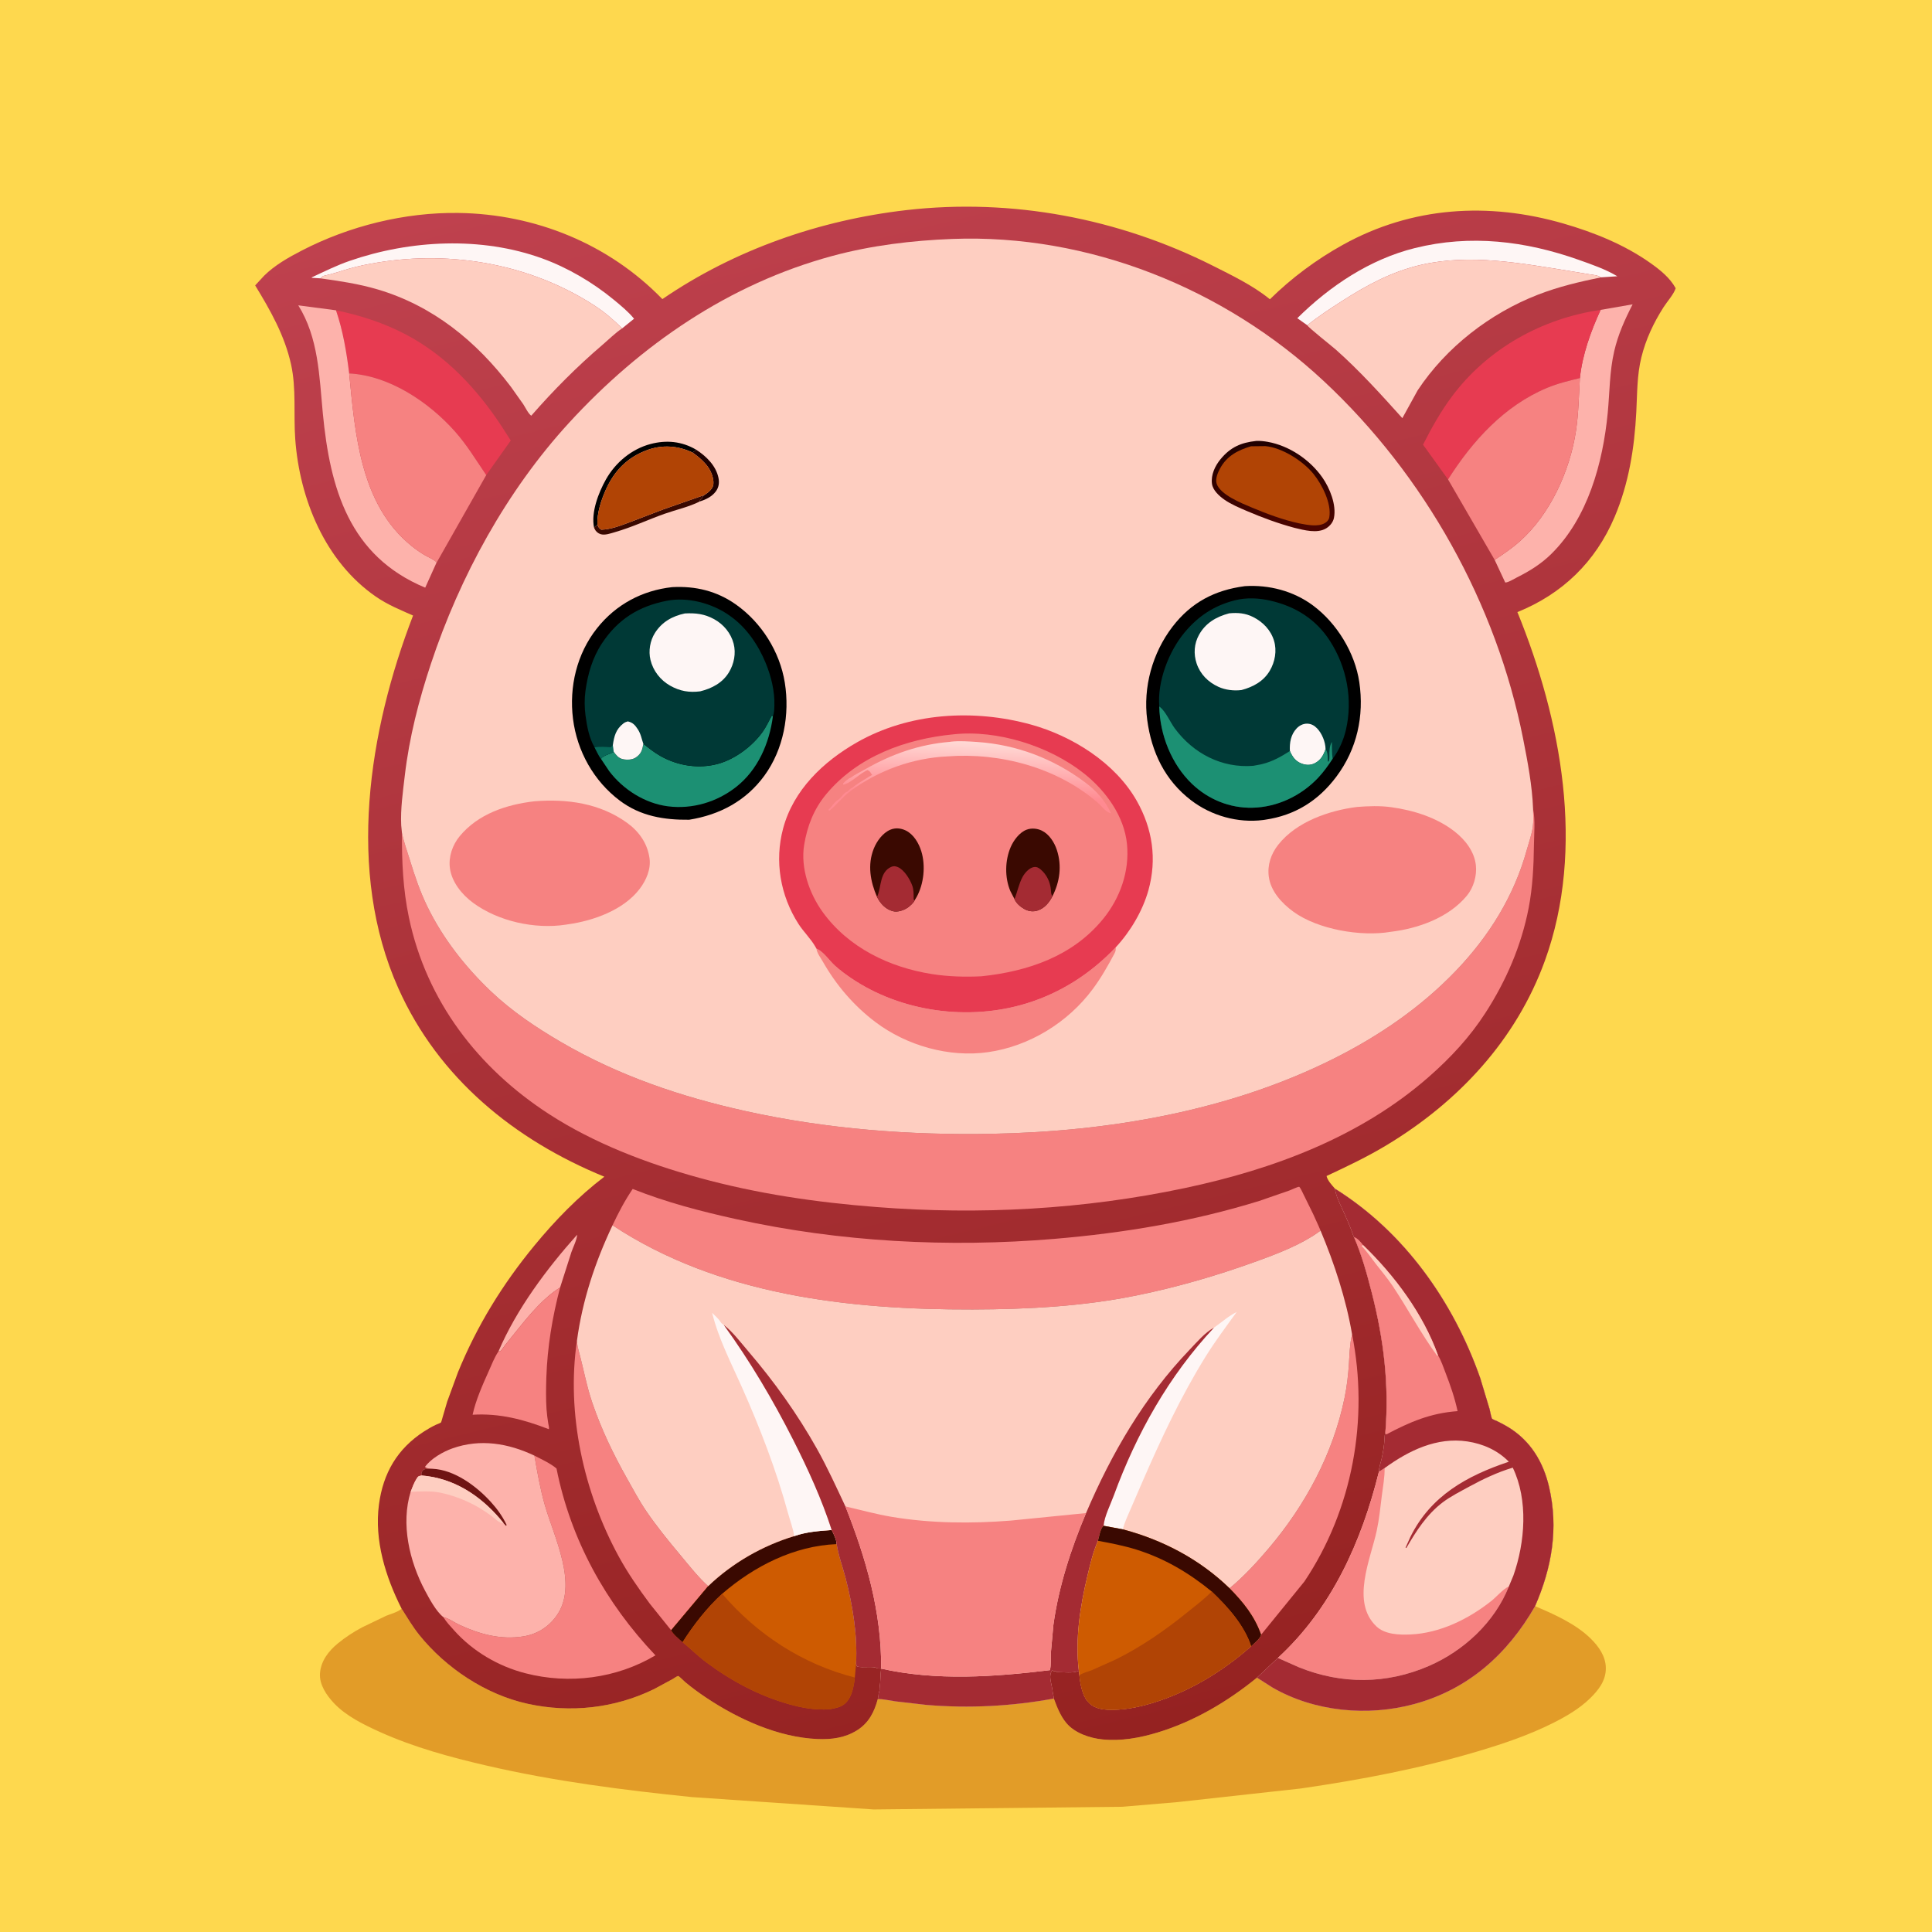 <svg version="1.1" xmlns="http://www.w3.org/2000/svg" style="display: block;" viewBox="0 0 2048 2048" width="1024" height="1024">
<defs>
	<linearGradient id="Gradient1" gradientUnits="userSpaceOnUse" x1="1293.99" y1="1818.37" x2="881.691" y2="119.977">
		<stop class="stop0" offset="0" stop-opacity="1" stop-color="rgb(149,34,33)"/>
		<stop class="stop1" offset="1" stop-opacity="1" stop-color="rgb(191,65,78)"/>
	</linearGradient>
	<linearGradient id="Gradient2" gradientUnits="userSpaceOnUse" x1="1344.97" y1="467.724" x2="1351.76" y2="563.355">
		<stop class="stop0" offset="0" stop-opacity="1" stop-color="rgb(32,0,0)"/>
		<stop class="stop1" offset="1" stop-opacity="1" stop-color="rgb(76,4,0)"/>
	</linearGradient>
	<linearGradient id="Gradient3" gradientUnits="userSpaceOnUse" x1="1042.48" y1="843.434" x2="1044.98" y2="788.317">
		<stop class="stop0" offset="0" stop-opacity="1" stop-color="rgb(255,138,145)"/>
		<stop class="stop1" offset="1" stop-opacity="1" stop-color="rgb(255,216,212)"/>
	</linearGradient>
</defs>
<path transform="translate(0,0)" fill="rgb(254,216,78)" d="M -0 -0 L 2048 0 L 2048 2048 L -0 2048 L -0 -0 z"/>
<path transform="translate(0,0)" fill="rgb(226,156,40)" d="M 1332.44 1778.37 L 1348.95 1788.9 C 1393.47 1814.57 1449.92 1819.74 1499.07 1806.39 C 1556.56 1790.79 1597.97 1753.56 1627.24 1702.62 C 1647.44 1711.1 1670.42 1721.46 1686.21 1736.96 C 1694.84 1745.42 1702.19 1755.89 1702.25 1768.34 C 1702.31 1781.73 1694.41 1791.7 1685.24 1800.58 C 1674.02 1811.46 1659.92 1819.65 1646.02 1826.6 C 1620.53 1839.34 1593.84 1848.35 1566.59 1856.47 C 1504.95 1874.81 1442.76 1886.56 1379.19 1895.84 L 1248 1910.32 L 1189.82 1915.25 L 926.05 1918.08 L 733.5 1905 C 660.515 1897.54 587.583 1888.22 516.029 1871.66 C 477.358 1862.7 438.532 1852.17 402.278 1835.76 C 385.437 1828.14 366.729 1818.97 353.935 1805.37 C 346.208 1797.16 338.343 1785.74 339.189 1773.87 C 340.126 1760.72 348.233 1750.21 358.108 1742.11 C 366.096 1735.55 374.873 1729.83 384 1724.99 L 409.17 1712.88 C 413.789 1710.9 422.267 1708.81 425.692 1705.19 C 431.677 1714.57 437.4 1724.36 444.377 1733.04 C 472.673 1768.22 514.816 1796.29 559.25 1806.07 C 604.599 1816.04 651.59 1810.91 693.366 1790.5 L 713.032 1779.87 C 714.138 1779.25 717.698 1776.74 718.754 1776.62 C 719.724 1776.5 724.501 1781.55 726.328 1783.08 C 733.439 1789.03 740.946 1794.5 748.656 1799.65 C 782.824 1822.44 825.166 1841.76 866.782 1843.46 C 881.737 1844.07 895.876 1842.19 908.702 1834.08 C 921.071 1826.25 926.848 1814.61 930.519 1800.96 C 936.728 1801.12 943.213 1802.68 949.394 1803.53 L 982.129 1807.29 C 1027.28 1811.09 1072.59 1808.72 1117.13 1800.53 C 1120.42 1809.48 1124.08 1818.9 1130.25 1826.33 C 1139.22 1837.15 1155.14 1842.49 1168.64 1843.85 C 1188.32 1845.84 1208.01 1842.28 1226.81 1836.61 C 1265.57 1824.92 1301.2 1803.85 1332.44 1778.37 z"/>
<path transform="translate(0,0)" fill="url(#Gradient1)" d="M 425.692 1705.19 C 408.722 1671.58 396.671 1632.96 401.708 1594.88 C 406.106 1561.63 421.176 1535.62 449.678 1517.27 C 453.7 1514.68 457.795 1512.35 462.119 1510.3 C 463.056 1509.86 466.95 1508.45 467.469 1507.86 C 467.797 1507.49 468.821 1503.59 468.997 1503 L 474.036 1485.8 L 485.397 1454.83 C 505.549 1405.41 532.69 1361.39 566.576 1320.23 C 588.502 1293.6 613.101 1268.28 640.631 1247.35 C 545.356 1208.4 464.801 1142.87 422.198 1047.5 C 366.93 923.792 390.723 774.889 437.859 652.5 C 423.99 646.332 411.055 641.165 398.423 632.445 C 344.596 595.286 317.6 529.02 312.973 465.528 C 311.061 439.284 314.239 412.057 308.522 386.242 C 301.733 355.585 286.673 329.058 270.484 302.546 L 280.022 292.222 C 291.309 281.077 305.757 272.912 319.746 265.67 C 370.228 239.533 429.011 224.952 485.906 225.736 C 567.331 226.858 645.2 258.417 702.155 317.07 C 778.748 264.607 869.052 233.23 961 222.704 C 1072.6 209.927 1185.78 231.377 1285.93 281.824 C 1305.65 291.758 1327.96 302.546 1345.19 316.471 L 1346.14 317.264 C 1369.09 294.642 1395.56 274.987 1423.76 259.379 C 1496.85 218.922 1577.93 213.962 1657.44 236.99 C 1689.69 246.33 1722.13 259.389 1749.64 278.926 C 1759.92 286.229 1770.11 294.346 1776.29 305.549 C 1774.17 312.141 1767.29 319.591 1763.42 325.667 C 1752.81 342.317 1744.68 359.582 1739.92 378.789 C 1735.24 397.677 1735.54 417.338 1734.55 436.625 C 1732.58 474.891 1726.6 512.575 1711.52 548.062 C 1691.34 595.536 1656.27 629.553 1608.51 648.849 C 1655.02 762.942 1680.83 899.293 1637.66 1018.36 C 1607.12 1102.57 1545.93 1168.01 1469.99 1213.84 C 1449.3 1226.33 1428.06 1236.4 1406.2 1246.61 C 1407.24 1251.43 1411.93 1256.32 1415.12 1260.05 C 1488.42 1305.78 1540.8 1379.85 1569.13 1460.88 L 1579.03 1493.72 C 1579.42 1495.2 1580.91 1503.18 1581.7 1503.92 C 1582.62 1504.79 1586.02 1505.98 1587.31 1506.62 C 1591.26 1508.55 1595.14 1510.58 1598.89 1512.87 C 1622.42 1527.23 1635.9 1549.69 1642.06 1576.09 C 1652.31 1620.08 1645.05 1661.79 1627.24 1702.62 C 1597.97 1753.56 1556.56 1790.79 1499.07 1806.39 C 1449.92 1819.74 1393.47 1814.57 1348.95 1788.9 L 1332.44 1778.37 C 1301.2 1803.85 1265.57 1824.92 1226.81 1836.61 C 1208.01 1842.28 1188.32 1845.84 1168.64 1843.85 C 1155.14 1842.49 1139.22 1837.15 1130.25 1826.33 C 1124.08 1818.9 1120.42 1809.48 1117.13 1800.53 C 1072.59 1808.72 1027.28 1811.09 982.129 1807.29 L 949.394 1803.53 C 943.213 1802.68 936.728 1801.12 930.519 1800.96 C 926.848 1814.61 921.071 1826.25 908.702 1834.08 C 895.876 1842.19 881.737 1844.07 866.782 1843.46 C 825.166 1841.76 782.824 1822.44 748.656 1799.65 C 740.946 1794.5 733.439 1789.03 726.328 1783.08 C 724.501 1781.55 719.724 1776.5 718.754 1776.62 C 717.698 1776.74 714.138 1779.25 713.032 1779.87 L 693.366 1790.5 C 651.59 1810.91 604.599 1816.04 559.25 1806.07 C 514.816 1796.29 472.673 1768.22 444.377 1733.04 C 437.4 1724.36 431.677 1714.57 425.692 1705.19 z"/>
<path transform="translate(0,0)" fill="rgb(253,178,171)" d="M 528.373 1432.61 C 547.418 1387.89 579.599 1344.85 611.779 1308.85 C 611.676 1313.95 607.462 1322.21 605.76 1327.18 L 593.724 1364.83 C 577.116 1375.03 562.272 1392.59 550.07 1407.69 L 535.484 1425.8 C 534.265 1427.3 531.691 1431.4 530.211 1432.29 C 529.678 1432.61 528.986 1432.51 528.373 1432.61 z"/>
<path transform="translate(0,0)" fill="rgb(254,246,245)" d="M 339.599 295.054 L 330.588 294.487 L 330.398 294.061 C 343.577 287.89 356.886 281.295 370.643 276.539 C 435.057 254.272 510.299 250.489 574.884 273.983 C 602.02 283.854 628.306 299.357 650.561 317.677 C 657.969 323.775 666.067 330.398 672.134 337.865 L 659.536 348.073 C 650.236 338.939 640.888 330.83 629.922 323.735 C 562.509 280.115 479.522 265.361 400.502 278.25 C 390.417 279.895 380.318 281.897 370.479 284.659 C 361.821 287.088 353.232 290.321 344.407 292.089 C 341.828 292.606 341.51 293.34 339.599 295.054 z"/>
<path transform="translate(0,0)" fill="rgb(254,246,245)" d="M 1385.78 344.797 L 1375.2 337.298 C 1409.73 303.114 1452.21 274.788 1499.78 262.974 C 1558.72 248.333 1616.92 255.378 1673.66 275.5 C 1687.2 280.298 1702.11 285.42 1714.42 292.851 L 1697.17 293.994 C 1693.21 291.521 1689.21 291.488 1684.73 290.729 L 1663.59 287.218 C 1612.21 279 1558.67 268.88 1506.93 280.615 C 1475.98 287.634 1449.46 301.893 1422.95 318.899 C 1410.37 326.968 1397.4 335.407 1385.78 344.797 z"/>
<path transform="translate(0,0)" fill="rgb(246,130,129)" d="M 528.373 1432.61 C 528.986 1432.51 529.678 1432.61 530.211 1432.29 C 531.691 1431.4 534.265 1427.3 535.484 1425.8 L 550.07 1407.69 C 562.272 1392.59 577.116 1375.03 593.724 1364.83 C 585.462 1396.32 580.224 1427.74 579.14 1460.34 C 578.771 1471.46 578.606 1482.93 579.357 1494.03 C 579.695 1499.01 580.417 1503.95 581.175 1508.89 C 581.445 1510.65 582.302 1513.39 581.831 1515.03 C 555.147 1504.71 529.843 1497.96 500.983 1499.68 C 504.367 1484.06 511.571 1467.98 518.098 1453.44 C 521.194 1446.54 524.105 1438.85 528.373 1432.61 z"/>
<path transform="translate(0,0)" fill="rgb(253,178,171)" d="M 1696.74 328.494 L 1730.66 322.599 C 1722.35 338.785 1715.24 354.539 1711.12 372.368 C 1706.12 393.997 1706.37 415.835 1704.25 437.818 C 1699.14 490.589 1683.27 548.957 1644.46 587.171 C 1633.76 597.71 1621.65 605.27 1608.29 611.938 C 1604.98 613.588 1600.7 616.362 1597.18 617.279 L 1595.61 617.493 L 1584.4 593.498 C 1593.74 587.279 1602.56 581.342 1610.98 573.878 C 1643.33 545.191 1664.23 498.924 1670.6 456.666 C 1673.39 438.164 1673.65 419.444 1674.75 400.791 C 1677.3 376.189 1686.42 350.83 1696.74 328.494 z"/>
<path transform="translate(0,0)" fill="rgb(231,59,81)" d="M 356.161 328.934 C 381.793 334.207 406.881 342.295 430.092 354.5 C 472.637 376.871 505.609 412.132 531.753 451.868 L 541.431 466.981 L 515.426 503.606 C 504.644 487.766 494.983 471.634 482.159 457.229 C 454.605 426.277 412.747 398.065 370.145 395.86 C 367.32 373.127 363.578 350.689 356.161 328.934 z"/>
<path transform="translate(0,0)" fill="rgb(253,178,171)" d="M 462.853 596.112 L 450.747 622.943 C 370.242 589.442 349.823 517.952 342.185 437.929 C 338.455 398.85 337.691 358.057 316.178 323.669 L 356.161 328.934 C 363.578 350.689 367.32 373.127 370.145 395.86 C 376.457 460.1 381.987 534.703 436.045 578.55 C 440.699 582.326 445.804 585.928 451 588.907 C 454.675 591.014 459.988 593.028 462.853 596.112 z"/>
<path transform="translate(0,0)" fill="rgb(246,130,129)" d="M 1433.27 1414.49 C 1451.17 1504.29 1433.91 1600.1 1382.7 1676.48 L 1336.84 1732.89 C 1329.74 1712.89 1318.04 1698.59 1303.41 1683.66 C 1318.52 1671.14 1332.29 1656.19 1344.96 1641.24 C 1384.02 1595.13 1413.21 1540.87 1425.37 1481.35 C 1427.77 1469.63 1429.17 1457.39 1429.94 1445.46 C 1430.57 1435.61 1430.67 1426.08 1432.84 1416.38 L 1433.27 1414.49 z"/>
<path transform="translate(0,0)" fill="rgb(246,130,129)" d="M 711.429 1728.12 L 688.928 1700.12 C 676.925 1684.01 665.45 1667.48 655.822 1649.82 C 618.692 1581.7 600.218 1498.43 611.579 1421.32 C 611.833 1424.84 612.275 1427.6 613.211 1431 C 618.393 1449.85 621.621 1468.79 628.02 1487.44 C 637.698 1515.63 650.071 1541.34 664.695 1567.29 C 671.283 1578.97 677.562 1590.84 685.128 1601.95 C 696.32 1618.38 708.934 1633.76 721.668 1649 C 730.808 1659.94 740.088 1671.88 750.691 1681.39 L 711.429 1728.12 z"/>
<path transform="translate(0,0)" fill="rgb(231,59,81)" d="M 1534.98 508.204 L 1508.47 471.352 C 1517.62 453.403 1527.2 436.185 1539.3 420.014 C 1577.04 369.565 1634.52 337.505 1696.74 328.494 C 1686.42 350.83 1677.3 376.189 1674.75 400.791 C 1662.9 403.663 1651.14 406.481 1639.86 411.202 C 1594.51 430.179 1560.87 467.381 1534.98 508.204 z"/>
<path transform="translate(0,0)" fill="rgb(246,130,129)" d="M 566.504 1543.03 C 574.279 1547.02 583.17 1551.04 589.913 1556.65 C 604.994 1632.33 641.988 1699.03 694.797 1754.74 C 653.426 1779.33 603.476 1785.67 557.048 1773.75 C 528.232 1766.35 501.325 1750.56 481.443 1728.36 C 477.513 1723.97 473.056 1719.33 470.027 1714.27 C 475.704 1715.4 481.515 1719.83 486.804 1722.3 C 508.38 1732.37 530.998 1738.49 554.875 1734.64 C 569.231 1732.32 581.389 1724.74 589.858 1712.92 C 613.531 1679.89 587.177 1629.34 577.424 1595.01 C 572.533 1577.79 569.578 1560.63 566.504 1543.03 z"/>
<path transform="translate(0,0)" fill="rgb(246,130,129)" d="M 1534.98 508.204 C 1560.87 467.381 1594.51 430.179 1639.86 411.202 C 1651.14 406.481 1662.9 403.663 1674.75 400.791 C 1673.65 419.444 1673.39 438.164 1670.6 456.666 C 1664.23 498.924 1643.33 545.191 1610.98 573.878 C 1602.56 581.342 1593.74 587.279 1584.4 593.498 L 1534.98 508.204 z"/>
<path transform="translate(0,0)" fill="rgb(246,130,129)" d="M 370.145 395.86 C 412.747 398.065 454.605 426.277 482.159 457.229 C 494.983 471.634 504.644 487.766 515.426 503.606 L 463.021 596.072 L 462.853 596.112 C 459.988 593.028 454.675 591.014 451 588.907 C 445.804 585.928 440.699 582.326 436.045 578.55 C 381.987 534.703 376.457 460.1 370.145 395.86 z"/>
<path transform="translate(0,0)" fill="rgb(254,206,193)" d="M 1385.78 344.797 C 1397.4 335.407 1410.37 326.968 1422.95 318.899 C 1449.46 301.893 1475.98 287.634 1506.93 280.615 C 1558.67 268.88 1612.21 279 1663.59 287.218 L 1684.73 290.729 C 1689.21 291.488 1693.21 291.521 1697.17 293.994 C 1674.2 298.718 1652.27 303.845 1630.3 312.372 C 1579.48 332.107 1532.9 368.169 1502.78 413.767 L 1486.54 443.256 C 1463.75 417.972 1441.56 393.296 1416.07 370.641 C 1411.81 366.857 1386.9 347.236 1385.78 344.797 z"/>
<path transform="translate(0,0)" fill="rgb(254,206,193)" d="M 339.599 295.054 C 341.51 293.34 341.828 292.606 344.407 292.089 C 353.232 290.321 361.821 287.088 370.479 284.659 C 380.318 281.897 390.417 279.895 400.502 278.25 C 479.522 265.361 562.509 280.115 629.922 323.735 C 640.888 330.83 650.236 338.939 659.536 348.073 C 652.143 352.954 645.212 359.931 638.463 365.702 C 611.255 388.968 586.686 413.74 563.139 440.682 C 559.738 438.128 557.052 432.112 554.676 428.5 L 541.456 409.843 C 504.804 361.609 458.907 324.102 400.092 306.737 C 380.256 300.881 360.032 297.878 339.599 295.054 z"/>
<path transform="translate(0,0)" fill="rgb(206,91,1)" d="M 841.881 1628.36 C 854.367 1623.87 868.489 1622.82 881.629 1621.89 C 883.928 1626.51 886.586 1631.58 886.886 1636.82 C 888.645 1648.78 893.335 1661.01 896.348 1672.79 C 904.017 1702.74 909.033 1733.16 907.468 1764.16 L 906.153 1778.23 C 905.459 1785.19 903.979 1793.23 900.703 1799.42 C 897.881 1804.75 893.737 1808.4 887.879 1810.01 L 886.5 1810.37 C 884.179 1811 881.903 1811.58 879.5 1811.8 C 865.003 1813.13 850.069 1810.38 836.165 1806.46 C 804.404 1797.5 775.435 1781.94 749.018 1762.36 C 740.122 1755.77 732.203 1747.75 723.573 1740.76 C 719.426 1737 714.18 1733.02 711.429 1728.12 L 750.691 1681.39 C 776.141 1656.95 808.171 1638.54 841.881 1628.36 z"/>
<path transform="translate(0,0)" fill="rgb(58,9,1)" d="M 841.881 1628.36 C 854.367 1623.87 868.489 1622.82 881.629 1621.89 C 883.928 1626.51 886.586 1631.58 886.886 1636.82 C 841.458 1638.72 799.529 1660.23 765.519 1689.47 C 749.335 1704.34 735.337 1722.25 723.573 1740.76 C 719.426 1737 714.18 1733.02 711.429 1728.12 L 750.691 1681.39 C 776.141 1656.95 808.171 1638.54 841.881 1628.36 z"/>
<path transform="translate(0,0)" fill="rgb(177,68,5)" d="M 765.519 1689.47 C 802.53 1732.7 850.953 1764.22 906.153 1778.23 C 905.459 1785.19 903.979 1793.23 900.703 1799.42 C 897.881 1804.75 893.737 1808.4 887.879 1810.01 L 886.5 1810.37 C 884.179 1811 881.903 1811.58 879.5 1811.8 C 865.003 1813.13 850.069 1810.38 836.165 1806.46 C 804.404 1797.5 775.435 1781.94 749.018 1762.36 C 740.122 1755.77 732.203 1747.75 723.573 1740.76 C 735.337 1722.25 749.335 1704.34 765.519 1689.47 z"/>
<path transform="translate(0,0)" fill="rgb(253,178,171)" d="M 458.397 1556.96 C 455.858 1556.61 452.282 1556.82 450.5 1554.98 C 456.817 1546.15 469.522 1538.94 479.567 1535.36 C 509.02 1524.88 538.873 1529.91 566.504 1543.03 C 569.578 1560.63 572.533 1577.79 577.424 1595.01 C 587.177 1629.34 613.531 1679.89 589.858 1712.92 C 581.389 1724.74 569.231 1732.32 554.875 1734.64 C 530.998 1738.49 508.38 1732.37 486.804 1722.3 C 481.515 1719.83 475.704 1715.4 470.027 1714.27 C 462.329 1708.27 455.085 1694.68 450.5 1686.06 C 434.012 1655.09 424.738 1615.47 435.311 1581.34 C 437.049 1576.75 438.968 1571.66 441.587 1567.5 C 443.461 1564.52 443.765 1564.76 447.084 1564.09 L 446.649 1562.73 C 446.891 1560.74 447.055 1560.07 448.398 1558.48 C 450.058 1556.51 455.704 1557.06 458.397 1556.96 z"/>
<path transform="translate(0,0)" fill="rgb(111,20,19)" d="M 458.397 1556.96 C 481.857 1558.01 505.081 1575.39 520.254 1592.04 C 527.021 1599.46 532.722 1607.38 537.025 1616.5 L 536.49 1617.5 L 533.923 1614.85 L 530.229 1610.23 C 508.444 1584.8 480.807 1566.86 447.084 1564.09 L 446.649 1562.73 C 446.891 1560.74 447.055 1560.07 448.398 1558.48 C 450.058 1556.51 455.704 1557.06 458.397 1556.96 z"/>
<path transform="translate(0,0)" fill="rgb(254,206,193)" d="M 447.084 1564.09 C 480.807 1566.86 508.444 1584.8 530.229 1610.23 L 533.923 1614.85 C 528.833 1614.65 523.999 1609.06 519.894 1606.16 C 514.22 1602.16 508.331 1598.28 502.165 1595.07 C 491.083 1589.3 478.452 1584.63 466.201 1582.2 C 456.049 1580.19 445.596 1581.03 435.311 1581.34 C 437.049 1576.75 438.968 1571.66 441.587 1567.5 C 443.461 1564.52 443.765 1564.76 447.084 1564.09 z"/>
<path transform="translate(0,0)" fill="rgb(246,130,129)" d="M 649.297 1298.86 C 655.61 1285.4 662.33 1272.66 670.673 1260.33 C 706.458 1274.57 742.964 1284.08 780.529 1292.36 C 890.291 1316.56 1005.58 1322.64 1117.5 1313.26 C 1191.34 1307.07 1264.02 1294.97 1334.91 1273.02 L 1366.98 1261.92 C 1368.95 1261.18 1375.9 1257.83 1377.19 1258.08 C 1377.72 1258.18 1379.25 1261 1379.52 1261.52 L 1392.04 1287 L 1397.99 1300.14 L 1399.85 1304.52 C 1379.59 1319.56 1353.25 1329.36 1329.63 1337.87 C 1288.95 1352.52 1247.88 1364.39 1205.51 1373.08 C 1148.1 1384.86 1089.45 1387.94 1030.98 1388.09 C 899.61 1388.44 761.44 1372.9 649.297 1298.86 z"/>
<path transform="translate(0,0)" fill="rgb(254,206,193)" d="M 1415.12 1260.05 C 1488.42 1305.78 1540.8 1379.85 1569.13 1460.88 L 1579.03 1493.72 C 1579.42 1495.2 1580.91 1503.18 1581.7 1503.92 C 1582.62 1504.79 1586.02 1505.98 1587.31 1506.62 C 1591.26 1508.55 1595.14 1510.58 1598.89 1512.87 C 1622.42 1527.23 1635.9 1549.69 1642.06 1576.09 C 1652.31 1620.08 1645.05 1661.79 1627.24 1702.62 C 1597.97 1753.56 1556.56 1790.79 1499.07 1806.39 C 1449.92 1819.74 1393.47 1814.57 1348.95 1788.9 L 1332.44 1778.37 L 1354.57 1757.47 C 1411.68 1705.04 1443.39 1634.07 1461.7 1560.12 C 1461.74 1555.47 1463.47 1551.19 1464.5 1546.7 C 1466.16 1539.48 1467.39 1531.66 1467.7 1524.27 C 1467.78 1522.2 1467.79 1521.22 1468.49 1519.24 C 1472.67 1467.8 1466.87 1420.2 1454.16 1370.41 C 1449.05 1350.38 1443.53 1330.34 1435.3 1311.34 L 1435.07 1311.21 C 1431.85 1301.41 1427.45 1291.67 1423.2 1282.26 C 1419.74 1274.61 1416.38 1268.45 1415.12 1260.05 z"/>
<path transform="translate(0,0)" fill="rgb(246,130,129)" d="M 1467.77 1556.21 C 1467.84 1566.5 1466 1575.75 1464.74 1585.88 C 1463.19 1598.26 1462 1610.53 1459.35 1622.76 C 1452.72 1653.27 1431.88 1698.13 1459 1724.01 C 1468.06 1732.65 1483.14 1733.11 1494.89 1732.61 C 1526.28 1731.26 1556.36 1716.47 1580.71 1697.24 C 1586.26 1692.86 1593.23 1684.47 1599.46 1681.69 C 1584.39 1719.64 1551.64 1750 1514.51 1766.06 C 1469.77 1785.41 1422.35 1785.64 1377.18 1767.5 L 1354.57 1757.47 C 1411.68 1705.04 1443.39 1634.07 1461.7 1560.12 L 1467.77 1556.21 z"/>
<path transform="translate(0,0)" fill="rgb(164,43,51)" d="M 1415.12 1260.05 C 1488.42 1305.78 1540.8 1379.85 1569.13 1460.88 L 1579.03 1493.72 C 1579.42 1495.2 1580.91 1503.18 1581.7 1503.92 C 1582.62 1504.79 1586.02 1505.98 1587.31 1506.62 C 1591.26 1508.55 1595.14 1510.58 1598.89 1512.87 C 1622.42 1527.23 1635.9 1549.69 1642.06 1576.09 C 1652.31 1620.08 1645.05 1661.79 1627.24 1702.62 C 1597.97 1753.56 1556.56 1790.79 1499.07 1806.39 C 1449.92 1819.74 1393.47 1814.57 1348.95 1788.9 L 1332.44 1778.37 L 1354.57 1757.47 L 1377.18 1767.5 C 1422.35 1785.64 1469.77 1785.41 1514.51 1766.06 C 1551.64 1750 1584.39 1719.64 1599.46 1681.69 L 1604.3 1670.06 C 1616.67 1634.85 1620.13 1590.08 1603.59 1555.78 C 1587.55 1560.57 1571.86 1567.98 1557.21 1576 C 1547.98 1581.06 1537.69 1586.22 1529.31 1592.57 C 1512.49 1605.31 1501.19 1622.98 1490.77 1640.96 L 1489.98 1640.5 L 1495.07 1629.2 C 1516.65 1585.52 1554.87 1564.45 1599.43 1549.49 C 1587.67 1537.42 1571.97 1530.44 1555.38 1527.98 C 1522.93 1523.15 1493.31 1537.69 1467.77 1556.21 L 1461.7 1560.12 C 1461.74 1555.47 1463.47 1551.19 1464.5 1546.7 C 1466.16 1539.48 1467.39 1531.66 1467.7 1524.27 C 1467.78 1522.2 1467.79 1521.22 1468.49 1519.24 C 1472.67 1467.8 1466.87 1420.2 1454.16 1370.41 C 1449.05 1350.38 1443.53 1330.34 1435.3 1311.34 L 1435.07 1311.21 C 1431.85 1301.41 1427.45 1291.67 1423.2 1282.26 C 1419.74 1274.61 1416.38 1268.45 1415.12 1260.05 z"/>
<path transform="translate(0,0)" fill="rgb(246,130,129)" d="M 1435.3 1311.34 C 1438.93 1312.37 1442.64 1316.78 1444.86 1319.75 C 1478.26 1352.02 1508.57 1392.62 1524.37 1436.71 C 1527.82 1442.45 1529.91 1448.97 1532.32 1455.2 C 1537.49 1468.56 1542.11 1481.83 1545.09 1495.86 C 1516.6 1497.92 1494.41 1507.32 1469.49 1520.59 L 1468.49 1519.24 C 1472.67 1467.8 1466.87 1420.2 1454.16 1370.41 C 1449.05 1350.38 1443.53 1330.34 1435.3 1311.34 z"/>
<path transform="translate(0,0)" fill="rgb(254,206,193)" d="M 1444.86 1319.75 C 1478.26 1352.02 1508.57 1392.62 1524.37 1436.71 L 1523.54 1437.31 C 1506.2 1413.64 1492.39 1387.28 1476.08 1362.91 C 1470.53 1354.63 1464.38 1347.42 1458.3 1339.62 C 1453.2 1333.06 1449.23 1326.78 1443.32 1320.84 L 1444.86 1319.75 z"/>
<path transform="translate(0,0)" fill="rgb(246,130,129)" d="M 1625.14 857.635 C 1627.63 869.367 1626.17 883.951 1626.03 896.03 C 1625.79 917.896 1624.62 940.918 1620.45 962.436 C 1612.72 1002.39 1596.59 1039.75 1574.55 1073.82 C 1557.94 1099.51 1537.83 1121.1 1514.94 1141.23 C 1442.38 1205.03 1350.01 1239.44 1256.52 1259.28 C 1148.92 1282.12 1038.49 1288.05 928.903 1279.51 C 865.068 1274.54 802.831 1265.46 740.978 1248.47 C 685.964 1233.36 629.92 1212.05 581.86 1180.89 C 506.761 1132.2 452.057 1061.11 433.443 972.467 C 427.184 942.658 425.901 913.058 426.079 882.734 C 427.986 892.593 431.649 902.268 434.574 911.88 C 439.692 928.694 445.315 945.167 453.027 961 C 469.508 994.838 493.132 1024.85 520.261 1050.73 C 542.416 1071.87 568.409 1089.27 594.768 1104.65 C 655.58 1140.15 721.505 1162.55 790.072 1177.73 C 876.152 1196.8 964.386 1203.6 1052.45 1201.86 C 1175.47 1199.44 1303.08 1177.75 1413.76 1122.24 C 1461.64 1098.22 1505.99 1068.01 1543.18 1029.22 C 1578.19 992.702 1604.83 950.171 1618.37 901.215 C 1620.54 893.365 1623.58 884.994 1624.77 876.938 C 1625.69 870.683 1625.28 863.952 1625.14 857.635 z"/>
<path transform="translate(0,0)" fill="rgb(254,206,193)" d="M 649.297 1298.86 C 761.44 1372.9 899.61 1388.44 1030.98 1388.09 C 1089.45 1387.94 1148.1 1384.86 1205.51 1373.08 C 1247.88 1364.39 1288.95 1352.52 1329.63 1337.87 C 1353.25 1329.36 1379.59 1319.56 1399.85 1304.52 C 1414.5 1339.34 1426.92 1377.18 1433.27 1414.49 L 1432.84 1416.38 C 1430.67 1426.08 1430.57 1435.61 1429.94 1445.46 C 1429.17 1457.39 1427.77 1469.63 1425.37 1481.35 C 1413.21 1540.87 1384.02 1595.13 1344.96 1641.24 C 1332.29 1656.19 1318.52 1671.14 1303.41 1683.66 C 1318.04 1698.59 1329.74 1712.89 1336.84 1732.89 C 1335.48 1737.42 1329.66 1741.76 1326.28 1745.05 C 1296.3 1771.64 1260.44 1793.41 1222 1805.1 C 1206.44 1809.84 1189.95 1813.2 1173.61 1812.31 C 1165.52 1811.88 1158.15 1809.81 1152.82 1803.42 C 1147.18 1796.67 1145.09 1784.52 1144.22 1775.92 L 1143.61 1771.09 C 1138.21 1774.03 1126.91 1772.5 1120.49 1772.5 L 1119 1771.51 C 1117.08 1771.5 1116.93 1771.94 1115.5 1770.51 C 1113.08 1773.54 1113.02 1777.58 1113.68 1781.5 L 1115.51 1790.5 C 1115.91 1792.77 1115.82 1794.26 1116.51 1796.5 L 1117.13 1800.53 C 1072.59 1808.72 1027.28 1811.09 982.129 1807.29 L 949.394 1803.53 C 943.213 1802.68 936.728 1801.12 930.519 1800.96 L 930.62 1800.33 C 931.622 1797.79 930.947 1795.75 931.906 1793.5 C 932.669 1791.71 932.2 1790.35 932.49 1788.5 C 933.512 1781.99 933.134 1775.43 934.049 1768.82 L 930 1768.51 C 925.656 1765.61 914.318 1768.44 908.5 1766.51 L 907.468 1764.16 C 909.033 1733.16 904.017 1702.74 896.348 1672.79 C 893.335 1661.01 888.645 1648.78 886.886 1636.82 C 886.586 1631.58 883.928 1626.51 881.629 1621.89 C 868.489 1622.82 854.367 1623.87 841.881 1628.36 C 808.171 1638.54 776.141 1656.95 750.691 1681.39 C 740.088 1671.88 730.808 1659.94 721.668 1649 C 708.934 1633.76 696.32 1618.38 685.128 1601.95 C 677.562 1590.84 671.283 1578.97 664.695 1567.29 C 650.071 1541.34 637.698 1515.63 628.02 1487.44 C 621.621 1468.79 618.393 1449.85 613.211 1431 C 612.275 1427.6 611.833 1424.84 611.579 1421.32 C 617.38 1378.29 630.794 1338.01 649.297 1298.86 z"/>
<path transform="translate(0,0)" fill="rgb(254,246,245)" d="M 1286.85 1407.4 L 1287.93 1406.64 C 1295.75 1401 1302.2 1395.17 1310.96 1390.76 C 1299.71 1406.3 1288.34 1421.41 1278.17 1437.76 C 1251.78 1480.21 1230.79 1525.25 1210.89 1571 L 1197.9 1601 C 1195.14 1607.55 1191.86 1614.22 1190.27 1621.17 L 1169.84 1617.39 C 1170.69 1607.39 1177.22 1594.69 1180.69 1585.21 C 1204.69 1519.72 1239.1 1458.36 1286.85 1407.4 z"/>
<path transform="translate(0,0)" fill="rgb(254,246,245)" d="M 841.881 1628.36 C 840.73 1620.17 837.596 1612.23 835.417 1604.26 C 822.859 1558.27 805.619 1513.51 786.237 1470 C 774.846 1444.43 761.623 1419 754.895 1391.7 C 757.619 1394.43 761.039 1397.29 763.214 1400.45 C 764.201 1401.89 764.485 1402.55 765.991 1403.64 L 767.18 1404.41 C 795.009 1442.79 819.458 1484.11 840.858 1526.38 C 856.399 1557.08 871.066 1589.1 881.629 1621.89 C 868.489 1622.82 854.367 1623.87 841.881 1628.36 z"/>
<path transform="translate(0,0)" fill="rgb(164,43,51)" d="M 767.18 1404.41 C 776.701 1411.73 785.33 1423.23 793.25 1432.48 C 820.683 1464.51 845.458 1499.15 866.071 1535.94 C 877.127 1555.68 886.54 1576.39 896.159 1596.86 C 918.101 1652.1 934.599 1708.98 934.049 1768.82 L 930 1768.51 C 925.656 1765.61 914.318 1768.44 908.5 1766.51 L 907.468 1764.16 C 909.033 1733.16 904.017 1702.74 896.348 1672.79 C 893.335 1661.01 888.645 1648.78 886.886 1636.82 C 886.586 1631.58 883.928 1626.51 881.629 1621.89 C 871.066 1589.1 856.399 1557.08 840.858 1526.38 C 819.458 1484.11 795.009 1442.79 767.18 1404.41 z"/>
<path transform="translate(0,0)" fill="rgb(164,43,51)" d="M 1151.27 1603.92 C 1178.3 1540.47 1213.14 1480.71 1261.1 1430.7 C 1268.39 1423.1 1277.47 1412.29 1286.85 1407.4 C 1239.1 1458.36 1204.69 1519.72 1180.69 1585.21 C 1177.22 1594.69 1170.69 1607.39 1169.84 1617.39 C 1166.35 1620.54 1165.26 1628.75 1163.91 1633.3 C 1158.69 1645.01 1155.69 1658.08 1152.72 1670.53 C 1145 1702.94 1139.55 1737.75 1143.61 1771.09 C 1138.21 1774.03 1126.91 1772.5 1120.49 1772.5 L 1119 1771.51 C 1117.08 1771.5 1116.93 1771.94 1115.5 1770.51 C 1113.08 1773.54 1113.02 1777.58 1113.68 1781.5 L 1115.51 1790.5 C 1115.91 1792.77 1115.82 1794.26 1116.51 1796.5 L 1117.13 1800.53 C 1072.59 1808.72 1027.28 1811.09 982.129 1807.29 L 949.394 1803.53 C 943.213 1802.68 936.728 1801.12 930.519 1800.96 L 930.62 1800.33 C 931.622 1797.79 930.947 1795.75 931.906 1793.5 C 932.669 1791.71 932.2 1790.35 932.49 1788.5 C 933.512 1781.99 933.134 1775.43 934.049 1768.82 C 992.774 1781.99 1053.87 1777.58 1112.96 1770.44 C 1114.4 1764.95 1113.69 1757.76 1113.98 1752 L 1116.64 1722.5 C 1122.22 1681.83 1135.33 1641.64 1151.27 1603.92 z"/>
<path transform="translate(0,0)" fill="rgb(206,91,1)" d="M 1169.84 1617.39 L 1190.27 1621.17 C 1232.88 1632.53 1271.6 1652.88 1303.41 1683.66 C 1318.04 1698.59 1329.74 1712.89 1336.84 1732.89 C 1335.48 1737.42 1329.66 1741.76 1326.28 1745.05 C 1296.3 1771.64 1260.44 1793.41 1222 1805.1 C 1206.44 1809.84 1189.95 1813.2 1173.61 1812.31 C 1165.52 1811.88 1158.15 1809.81 1152.82 1803.42 C 1147.18 1796.67 1145.09 1784.52 1144.22 1775.92 L 1143.61 1771.09 C 1139.55 1737.75 1145 1702.94 1152.72 1670.53 C 1155.69 1658.08 1158.69 1645.01 1163.91 1633.3 C 1165.26 1628.75 1166.35 1620.54 1169.84 1617.39 z"/>
<path transform="translate(0,0)" fill="rgb(58,9,1)" d="M 1169.84 1617.39 L 1190.27 1621.17 C 1232.88 1632.53 1271.6 1652.88 1303.41 1683.66 C 1318.04 1698.59 1329.74 1712.89 1336.84 1732.89 C 1335.48 1737.42 1329.66 1741.76 1326.28 1745.05 C 1318.94 1722.62 1301.24 1703.05 1284.48 1687.07 C 1260.35 1667.26 1234.13 1651.79 1204.18 1642.5 C 1191.02 1638.42 1177.44 1635.8 1163.91 1633.3 C 1165.26 1628.75 1166.35 1620.54 1169.84 1617.39 z"/>
<path transform="translate(0,0)" fill="rgb(177,68,5)" d="M 1284.48 1687.07 C 1301.24 1703.05 1318.94 1722.62 1326.28 1745.05 C 1296.3 1771.64 1260.44 1793.41 1222 1805.1 C 1206.44 1809.84 1189.95 1813.2 1173.61 1812.31 C 1165.52 1811.88 1158.15 1809.81 1152.82 1803.42 C 1147.18 1796.67 1145.09 1784.52 1144.22 1775.92 C 1147.11 1773.55 1153.93 1771.87 1157.54 1770.4 L 1182.87 1759.04 C 1209.77 1745.74 1235.18 1728.1 1258.46 1709.26 C 1267.4 1702.03 1276.41 1695.31 1284.48 1687.07 z"/>
<path transform="translate(0,0)" fill="rgb(246,130,129)" d="M 896.159 1596.86 C 912.586 1600.66 928.847 1605.17 945.5 1607.96 C 986.585 1614.84 1030.05 1615.19 1071.53 1611.88 L 1151.27 1603.92 C 1135.33 1641.64 1122.22 1681.83 1116.64 1722.5 L 1113.98 1752 C 1113.69 1757.76 1114.4 1764.95 1112.96 1770.44 C 1053.87 1777.58 992.774 1781.99 934.049 1768.82 C 934.599 1708.98 918.101 1652.1 896.159 1596.86 z"/>
<path transform="translate(0,0)" fill="rgb(254,206,193)" d="M 426.079 882.734 L 425.301 874.899 C 424.433 857.711 427.1 839.303 429.098 822.175 C 433.825 781.667 443.941 742.375 456.762 703.722 C 487.476 611.129 536.989 520.4 603.157 448.24 C 679.13 365.387 772.792 300.973 882.186 271.351 C 923.477 260.169 966.807 254.917 1009.5 253.288 C 1154.18 247.77 1297.87 305.716 1403.25 403.975 C 1510.21 503.722 1586.31 639.946 1614.63 783.425 C 1619.4 807.589 1624.23 832.985 1625.14 857.635 C 1625.28 863.952 1625.69 870.683 1624.77 876.938 C 1623.58 884.994 1620.54 893.365 1618.37 901.215 C 1604.83 950.171 1578.19 992.702 1543.18 1029.22 C 1505.99 1068.01 1461.64 1098.22 1413.76 1122.24 C 1303.08 1177.75 1175.47 1199.44 1052.45 1201.86 C 964.386 1203.6 876.152 1196.8 790.072 1177.73 C 721.505 1162.55 655.58 1140.15 594.768 1104.65 C 568.409 1089.27 542.416 1071.87 520.261 1050.73 C 493.132 1024.85 469.508 994.838 453.027 961 C 445.315 945.167 439.692 928.694 434.574 911.88 C 431.649 902.268 427.986 892.593 426.079 882.734 z"/>
<path transform="translate(0,0)" fill="rgb(31,0,0)" d="M 737.915 476.677 C 748.623 483.542 758.987 493.672 761.622 506.6 C 762.674 511.759 761.961 516.655 758.79 520.931 C 754.751 526.376 748.321 529.562 741.958 531.49 L 741.435 530.051 C 742.984 529.977 742.944 529.559 744 528.51 C 744.41 526.998 745.388 526.077 746.349 524.867 C 749.295 523.186 752.629 520.555 754.554 517.727 C 756.533 514.819 756.552 511.621 755.993 508.265 C 753.836 495.298 743.981 486.718 733.871 479.578 C 735.629 478.816 736.58 478.044 737.915 476.677 z"/>
<path transform="translate(0,0)" fill="rgb(58,9,1)" d="M 633.264 556.095 C 634.577 559.013 634.652 559.769 637.445 561.521 C 648.059 561.034 657.6 557.272 667.469 553.595 L 702.864 540.07 L 746.349 524.867 C 745.388 526.077 744.41 526.998 744 528.51 C 742.944 529.559 742.984 529.977 741.435 530.051 L 741.958 531.49 C 730.476 537.336 716.832 540.284 704.644 544.583 C 687.007 550.805 670.026 558.895 652 564.053 C 647.532 565.331 641.281 567.682 636.723 566.25 C 633.915 565.368 631.694 563.496 630.416 560.833 L 629.729 559.303 L 633.264 556.095 z"/>
<path transform="translate(0,0)" fill="rgb(0,0,0)" d="M 629.729 559.303 C 626.346 543.117 634.469 522.163 642.343 508.18 C 652.428 490.271 669.55 475.98 689.527 470.687 C 706.447 466.204 722.824 467.791 737.915 476.677 C 736.58 478.044 735.629 478.816 733.871 479.578 C 718.648 472.448 702.081 471.211 686.121 477.064 C 665.253 484.716 651.445 498.655 642.343 518.794 C 637.404 529.724 632.697 543.966 633.264 556.095 L 629.729 559.303 z"/>
<path transform="translate(0,0)" fill="rgb(177,68,5)" d="M 633.264 556.095 C 632.697 543.966 637.404 529.724 642.343 518.794 C 651.445 498.655 665.253 484.716 686.121 477.064 C 702.081 471.211 718.648 472.448 733.871 479.578 C 743.981 486.718 753.836 495.298 755.993 508.265 C 756.552 511.621 756.533 514.819 754.554 517.727 C 752.629 520.555 749.295 523.186 746.349 524.867 L 702.864 540.07 L 667.469 553.595 C 657.6 557.272 648.059 561.034 637.445 561.521 C 634.652 559.769 634.577 559.013 633.264 556.095 z"/>
<path transform="translate(0,0)" fill="url(#Gradient2)" d="M 1331.64 467.405 C 1335.51 467.171 1340.12 467.713 1343.93 468.396 C 1366.64 472.473 1388.6 487.317 1401.77 506.173 C 1409.63 517.424 1416.82 535.133 1414.04 549 C 1413.13 553.558 1409.9 557.492 1406.01 559.932 C 1396.46 565.921 1382.43 561.962 1372.25 559.553 C 1355.18 554.989 1338.14 548.718 1321.89 541.76 C 1313.81 538.302 1304.77 534.546 1297.59 529.439 C 1292.23 525.622 1285.65 519.674 1284.74 512.809 C 1283.49 503.331 1287.99 493.833 1293.89 486.688 C 1304.35 474.016 1315.5 469.169 1331.64 467.405 z"/>
<path transform="translate(0,0)" fill="rgb(177,68,5)" d="M 1326.06 473.077 L 1341.25 472.903 C 1359.08 474.454 1381.23 488.686 1392.26 502.273 C 1401.28 513.383 1411.76 533.645 1409.07 548.5 C 1408.59 551.14 1406.76 553.081 1404.5 554.435 C 1397.06 558.898 1385.38 556.316 1377.26 554.802 C 1360.13 551.112 1343.14 544.778 1327 538.009 C 1316.35 533.544 1293.74 524.553 1289.77 512.904 C 1288.01 507.721 1290.87 501.079 1293.36 496.5 C 1300.59 483.223 1312.22 477.214 1326.06 473.077 z"/>
<path transform="translate(0,0)" fill="rgb(246,130,129)" d="M 865.442 1005.61 L 866.791 1006.21 C 873.103 1009.24 879.698 1018.81 885.12 1023.69 C 890.457 1028.5 896.36 1032.88 902.305 1036.91 C 955.374 1072.86 1026.96 1082.45 1087.98 1063.7 C 1124.71 1052.42 1156.34 1031.92 1182.73 1004.18 C 1182.82 1006.86 1182.72 1008.25 1181.41 1010.7 C 1174.36 1023.89 1167.3 1036.41 1158.37 1048.45 C 1132.15 1083.82 1091.26 1109.03 1047.51 1115.31 C 1006.1 1121.25 961.067 1108.43 927.854 1083.33 C 904.978 1066.04 886.325 1044.16 872.185 1019.28 C 869.767 1015.02 866.121 1010.51 865.442 1005.61 z"/>
<path transform="translate(0,0)" fill="rgb(246,130,129)" d="M 566.577 849.393 C 601.102 846.625 635.799 851.419 664.519 872.087 C 677.347 881.318 686.245 893.857 688.496 909.621 C 690.178 921.398 685.022 933.153 677.995 942.353 C 660.922 964.701 628.959 976.081 602.089 979.816 L 601.285 979.926 L 599.832 980.162 C 567.069 985.244 528.103 976.676 501.394 956.96 C 489.713 948.338 478.894 935.082 476.926 920.311 C 475.328 908.324 479.582 895.756 487.22 886.5 C 506.865 862.692 536.936 852.8 566.577 849.393 z"/>
<path transform="translate(0,0)" fill="rgb(246,130,129)" d="M 1438.71 855.389 C 1450.64 854.469 1462.84 854.013 1474.72 855.651 C 1498.39 858.91 1523.21 866.634 1542.19 881.624 C 1553.35 890.44 1562.9 902.676 1564.5 917.226 C 1565.71 928.278 1562.02 940.949 1554.93 949.5 C 1535.6 972.796 1503.49 984.27 1474.24 987.759 C 1442.82 993.118 1396.99 985.36 1370.96 966.39 C 1358.83 957.546 1347.06 944.825 1344.99 929.398 C 1343.32 916.916 1347.25 905.269 1354.99 895.447 C 1374.15 871.1 1409.03 859.039 1438.71 855.389 z"/>
<path transform="translate(0,0)" fill="rgb(0,0,0)" d="M 712.533 622.388 C 737.33 621.063 759.86 626.445 780.258 640.895 C 807.271 660.032 826.67 690.888 831.931 723.63 C 837.352 757.366 830.68 794.16 810.382 822.097 C 790.806 849.038 762.872 863.78 730.571 868.952 C 703.965 869.255 678.96 865.177 657.119 848.785 C 629.421 827.997 611.703 796.254 607.407 762.015 C 603.145 728.05 611.436 692.943 632.906 665.927 C 652.935 640.725 680.781 625.868 712.533 622.388 z"/>
<path transform="translate(0,0)" fill="rgb(28,144,115)" d="M 682 788.568 C 687.82 793.074 693.532 797.661 699.947 801.307 C 718.469 811.833 740.841 815.34 761.498 809.599 C 779.577 804.573 797.97 790.657 808.714 775.349 C 812.482 769.98 814.975 764.205 818.199 758.557 L 819.327 759.175 C 815.629 787.831 803.391 816.222 780.11 834.385 C 759.754 850.268 733.949 857.964 708.215 854.757 C 683.749 851.709 660.53 836.971 645.779 817.469 L 637.003 804.342 C 640.114 800.249 646.341 799.643 650.577 796.909 C 653.131 800.366 655.618 803.642 660.038 804.671 C 664.426 805.692 670.218 805.503 674 802.94 C 679.726 799.059 680.73 795.153 682 788.568 z"/>
<path transform="translate(0,0)" fill="rgb(0,57,54)" d="M 630.292 792.266 C 624.484 782.3 622.184 769.811 620.673 758.5 C 619.525 749.903 619.433 740.945 620.619 732.342 C 623.092 714.393 628.013 697.275 638.086 682 C 654.987 656.367 677.082 642.666 706.879 636.832 C 728.787 632.543 754.634 639.385 772.654 652.05 L 774 653.01 C 791.127 664.951 803.844 683.725 811.685 702.855 C 817.347 716.669 821.389 732.791 820.868 747.831 C 820.74 751.512 820.757 755.747 819.327 759.175 L 818.199 758.557 C 814.975 764.205 812.482 769.98 808.714 775.349 C 797.97 790.657 779.577 804.573 761.498 809.599 C 740.841 815.34 718.469 811.833 699.947 801.307 C 693.532 797.661 687.82 793.074 682 788.568 C 680.73 795.153 679.726 799.059 674 802.94 C 670.218 805.503 664.426 805.692 660.038 804.671 C 655.618 803.642 653.131 800.366 650.577 796.909 C 646.341 799.643 640.114 800.249 637.003 804.342 C 634.351 800.653 632.402 796.29 630.292 792.266 z"/>
<path transform="translate(0,0)" fill="rgb(8,105,89)" d="M 630.292 792.266 C 636.087 791.231 641.67 791.781 647.5 792.129 L 649.623 789.911 L 650.577 796.909 C 646.341 799.643 640.114 800.249 637.003 804.342 C 634.351 800.653 632.402 796.29 630.292 792.266 z"/>
<path transform="translate(0,0)" fill="rgb(254,246,245)" d="M 649.623 789.911 C 651.014 780.411 652.814 773.076 660.809 766.894 C 662.349 765.704 663.655 765.225 665.5 764.701 C 670.715 765.874 673.145 768.51 676.055 772.994 C 679.503 778.309 679.981 782.89 682 788.568 C 680.73 795.153 679.726 799.059 674 802.94 C 670.218 805.503 664.426 805.692 660.038 804.671 C 655.618 803.642 653.131 800.366 650.577 796.909 L 649.623 789.911 z"/>
<path transform="translate(0,0)" fill="rgb(254,246,245)" d="M 725.956 650.274 C 737.399 649.662 746.835 650.74 757.068 656.371 C 767.073 661.877 774.798 671.192 777.674 682.287 C 780.331 692.536 778.146 703.752 772.647 712.776 C 765.859 723.916 754.547 729.806 742.247 732.846 C 730.567 734.334 720.791 732.721 710.375 726.827 C 699.988 720.949 692.346 711.118 689.522 699.5 C 687.233 690.088 689.092 679.159 694.224 671.031 C 701.656 659.26 712.696 653.129 725.956 650.274 z"/>
<path transform="translate(0,0)" fill="rgb(0,0,0)" d="M 1319.42 621.371 L 1319.58 621.336 C 1345.2 619.714 1371.06 626.422 1391.82 641.818 C 1417.06 660.544 1436.31 691.91 1440.92 723.139 C 1446.21 759.075 1438.47 794.112 1416.56 823.356 C 1397.51 848.79 1372.74 864.322 1341.08 868.937 L 1338.99 869.247 C 1312.17 872.656 1284.07 864.75 1262.64 848.37 C 1234.88 827.156 1220.71 797.449 1216.12 763.264 C 1211.47 728.586 1221.65 692.019 1242.91 664.328 C 1262.68 638.575 1287.66 625.562 1319.42 621.371 z"/>
<path transform="translate(0,0)" fill="rgb(0,57,54)" d="M 1228.91 748.912 C 1226.61 722.531 1238.97 690.422 1255.79 670.318 C 1270.26 653.008 1287.1 641.922 1308.89 636.389 C 1321.39 633.214 1334.52 633.889 1347 636.788 C 1373.33 642.907 1395.02 656.398 1409.84 679.458 C 1427.78 707.363 1434.25 741.614 1426.66 773.991 C 1424.21 784.456 1419.25 795.791 1412.64 804.314 C 1408.16 811.124 1403.09 818.25 1397.51 824.209 C 1379.46 843.463 1354.1 855.663 1327.5 856.227 C 1303.59 856.734 1280.8 847.413 1263.56 830.924 C 1241.85 810.152 1229.43 778.712 1228.91 748.912 z"/>
<path transform="translate(0,0)" fill="rgb(254,246,245)" d="M 1367.34 796.145 C 1366.86 787.437 1368.25 778.749 1374.5 772.134 C 1377.35 769.111 1381.3 767.074 1385.5 767.097 C 1389.79 767.121 1393.17 768.997 1396.1 772.023 C 1401.35 777.426 1405.05 786.549 1405.15 794.101 C 1402.86 800.691 1399.99 806.003 1393.44 809.197 C 1388.88 811.425 1384.17 811.146 1379.52 809.341 C 1373.21 806.896 1369.94 802.151 1367.34 796.145 z"/>
<path transform="translate(0,0)" fill="rgb(254,246,245)" d="M 1302.95 650.157 C 1312 649.258 1320.18 649.939 1328.43 654.098 C 1338.79 659.326 1347.13 667.934 1350.52 679.23 C 1353.72 689.862 1351.57 701.623 1345.98 711.073 C 1339.32 722.327 1328.29 728.206 1316.05 731.479 C 1308.01 732.502 1298.96 731.445 1291.55 728.053 C 1280.7 723.09 1272.26 714.696 1268.44 703.22 C 1265.09 693.161 1265.81 682.305 1270.97 673 C 1278.01 660.29 1289.38 653.768 1302.95 650.157 z"/>
<path transform="translate(0,0)" fill="rgb(28,144,115)" d="M 1228.91 748.912 L 1229.62 749.459 C 1235.95 754.582 1240.35 765.388 1245.4 772.226 C 1264.99 798.72 1295.27 814.481 1328.5 811.788 L 1336.12 810.375 L 1337.91 809.953 C 1348.9 807.264 1357.89 802.145 1367.34 796.145 C 1369.94 802.151 1373.21 806.896 1379.52 809.341 C 1384.17 811.146 1388.88 811.425 1393.44 809.197 C 1399.99 806.003 1402.86 800.691 1405.15 794.101 L 1406.05 795.747 C 1407.72 799.1 1407.41 803.677 1407.5 807.358 L 1408.61 807 C 1409.21 805.037 1409.31 803.603 1409.24 801.594 C 1409.06 796.73 1409.24 790.699 1411.82 786.5 C 1411.99 792.312 1411.78 798.577 1412.64 804.314 C 1408.16 811.124 1403.09 818.25 1397.51 824.209 C 1379.46 843.463 1354.1 855.663 1327.5 856.227 C 1303.59 856.734 1280.8 847.413 1263.56 830.924 C 1241.85 810.152 1229.43 778.712 1228.91 748.912 z"/>
<path transform="translate(0,0)" fill="rgb(231,59,81)" d="M 865.442 1005.61 L 864.509 1003.88 C 859.736 995.326 851.873 987.879 846.49 979.5 C 827.123 949.353 820.857 912.892 830.143 878.165 C 841.049 837.38 872.784 807.243 908.426 786.93 C 963.784 755.38 1032.05 751.333 1092.69 768.027 C 1136.51 780.092 1182.2 808.619 1205.03 848.969 C 1221.79 878.591 1226.56 910.736 1217.37 943.721 C 1211.3 965.498 1198.17 987.669 1182.73 1004.18 C 1156.34 1031.92 1124.71 1052.42 1087.98 1063.7 C 1026.96 1082.45 955.374 1072.86 902.305 1036.91 C 896.36 1032.88 890.457 1028.5 885.12 1023.69 C 879.698 1018.81 873.103 1009.24 866.791 1006.21 L 865.442 1005.61 z"/>
<path transform="translate(0,0)" fill="rgb(246,130,129)" d="M 1010.61 778.427 C 1057.16 773.334 1112.42 790.876 1148.92 819.772 C 1172.02 838.067 1191.81 865.001 1194.68 895.024 C 1197.43 923.68 1187.43 951.912 1169.39 974.065 C 1137.07 1013.75 1089.49 1029.75 1040.25 1034.92 C 1022.77 1035.74 1005.4 1035.28 988.09 1032.58 C 942.902 1025.52 899.372 1004.57 872.068 966.794 C 857.848 947.117 848.413 919.91 852.457 895.5 C 855.753 875.597 862.681 857.737 875.624 842.108 C 908.972 801.84 959.953 783.331 1010.61 778.427 z"/>
<path transform="translate(0,0)" fill="url(#Gradient3)" d="M 1006.89 786.412 L 1008.2 786.175 C 1017.12 785.195 1027.16 785.922 1036.13 786.544 C 1077.76 789.431 1116.52 804.19 1149.93 829.072 C 1161.81 837.921 1171.6 848.538 1177.71 862.205 C 1171.95 860.676 1168.4 855.017 1164 851.191 C 1120.95 813.712 1060.5 797.569 1004.24 801.816 C 967.207 803.61 931.853 816.449 902 838.138 C 893.401 844.385 887.274 853.027 879 859.49 L 878 858.5 C 879.785 856.76 881.543 855.039 883 853 C 885.631 849.318 887.782 848.711 890.647 845.935 C 892.443 844.196 894.693 840.999 896.75 839.75 L 898.5 839 C 899.978 837.951 900.272 836.538 902.112 835.719 C 903.876 834.933 902.829 835.632 904.672 834.125 C 907 832.22 909.536 830.718 912 829 C 914.146 827.504 916.437 826.401 918.609 824.953 C 920.585 823.636 922.383 822.56 924.51 821.5 L 922.222 818.063 C 922.131 817.977 920.044 816.305 919.622 816.273 C 919.238 816.244 915.817 818.361 915.454 818.569 C 909.962 821.729 899.676 831.332 893.807 831.727 L 893.75 830.505 L 896.25 828.005 C 897.593 827.08 898.911 825.897 900.25 825.005 L 901.5 824.51 C 906.694 820.839 911.944 818.409 917.564 815.201 C 945.542 799.233 974.655 789.033 1006.89 786.412 z"/>
<path transform="translate(0,0)" fill="rgb(58,9,1)" d="M 1075.38 953.032 L 1070.94 944.407 C 1064.95 930.167 1065.26 912.1 1071.38 897.926 C 1074.48 890.745 1080.76 882.24 1088.42 879.44 C 1093.5 877.584 1099.58 878.168 1104.41 880.516 C 1112.27 884.336 1117.7 893.005 1120.33 901.06 C 1125.8 917.814 1123.46 934.752 1115.57 950.191 C 1112.14 956.757 1107.34 962.671 1100.07 965.118 C 1095.28 966.729 1090.52 966.108 1086.12 963.734 C 1081.79 961.401 1077.33 957.631 1075.38 953.032 z"/>
<path transform="translate(0,0)" fill="rgb(164,43,51)" d="M 1075.38 953.032 C 1078.62 945.21 1079.9 937.129 1084.02 929.5 C 1086.24 925.382 1090.93 920.084 1095.67 919.186 C 1098.84 918.584 1100.96 919.812 1103.29 921.782 C 1109.63 927.153 1113.4 935.242 1114 943.437 C 1114.15 945.395 1114.12 947.213 1114.97 949.023 L 1115.57 950.191 C 1112.14 956.757 1107.34 962.671 1100.07 965.118 C 1095.28 966.729 1090.52 966.108 1086.12 963.734 C 1081.79 961.401 1077.33 957.631 1075.38 953.032 z"/>
<path transform="translate(0,0)" fill="rgb(58,9,1)" d="M 929.67 950.778 C 922.579 934.406 919.404 916.841 926.176 899.752 C 929.341 891.764 935.68 882.92 943.862 879.497 C 949.198 877.265 955.142 877.883 960.242 880.399 C 968.575 884.51 973.991 893.84 976.643 902.456 C 981.319 917.656 979.371 937.033 971.616 950.958 L 969.346 954.73 C 968.516 956.966 964.479 960.48 962.522 961.875 C 958.144 964.993 951.294 967.389 945.911 965.74 C 938.359 963.426 933.152 957.604 929.67 950.778 z"/>
<path transform="translate(0,0)" fill="rgb(164,43,51)" d="M 929.67 950.778 L 930.237 949.483 C 934.283 939.689 932.574 924.485 944.536 919.012 C 947.008 917.88 948.989 918.035 951.5 919.047 C 958.477 921.861 964.697 932.173 967.087 938.955 C 968.594 943.229 968.487 947.704 968.512 952.157 C 968.521 953.732 968.474 953.155 969.346 954.73 C 968.516 956.966 964.479 960.48 962.522 961.875 C 958.144 964.993 951.294 967.389 945.911 965.74 C 938.359 963.426 933.152 957.604 929.67 950.778 z"/>
</svg>